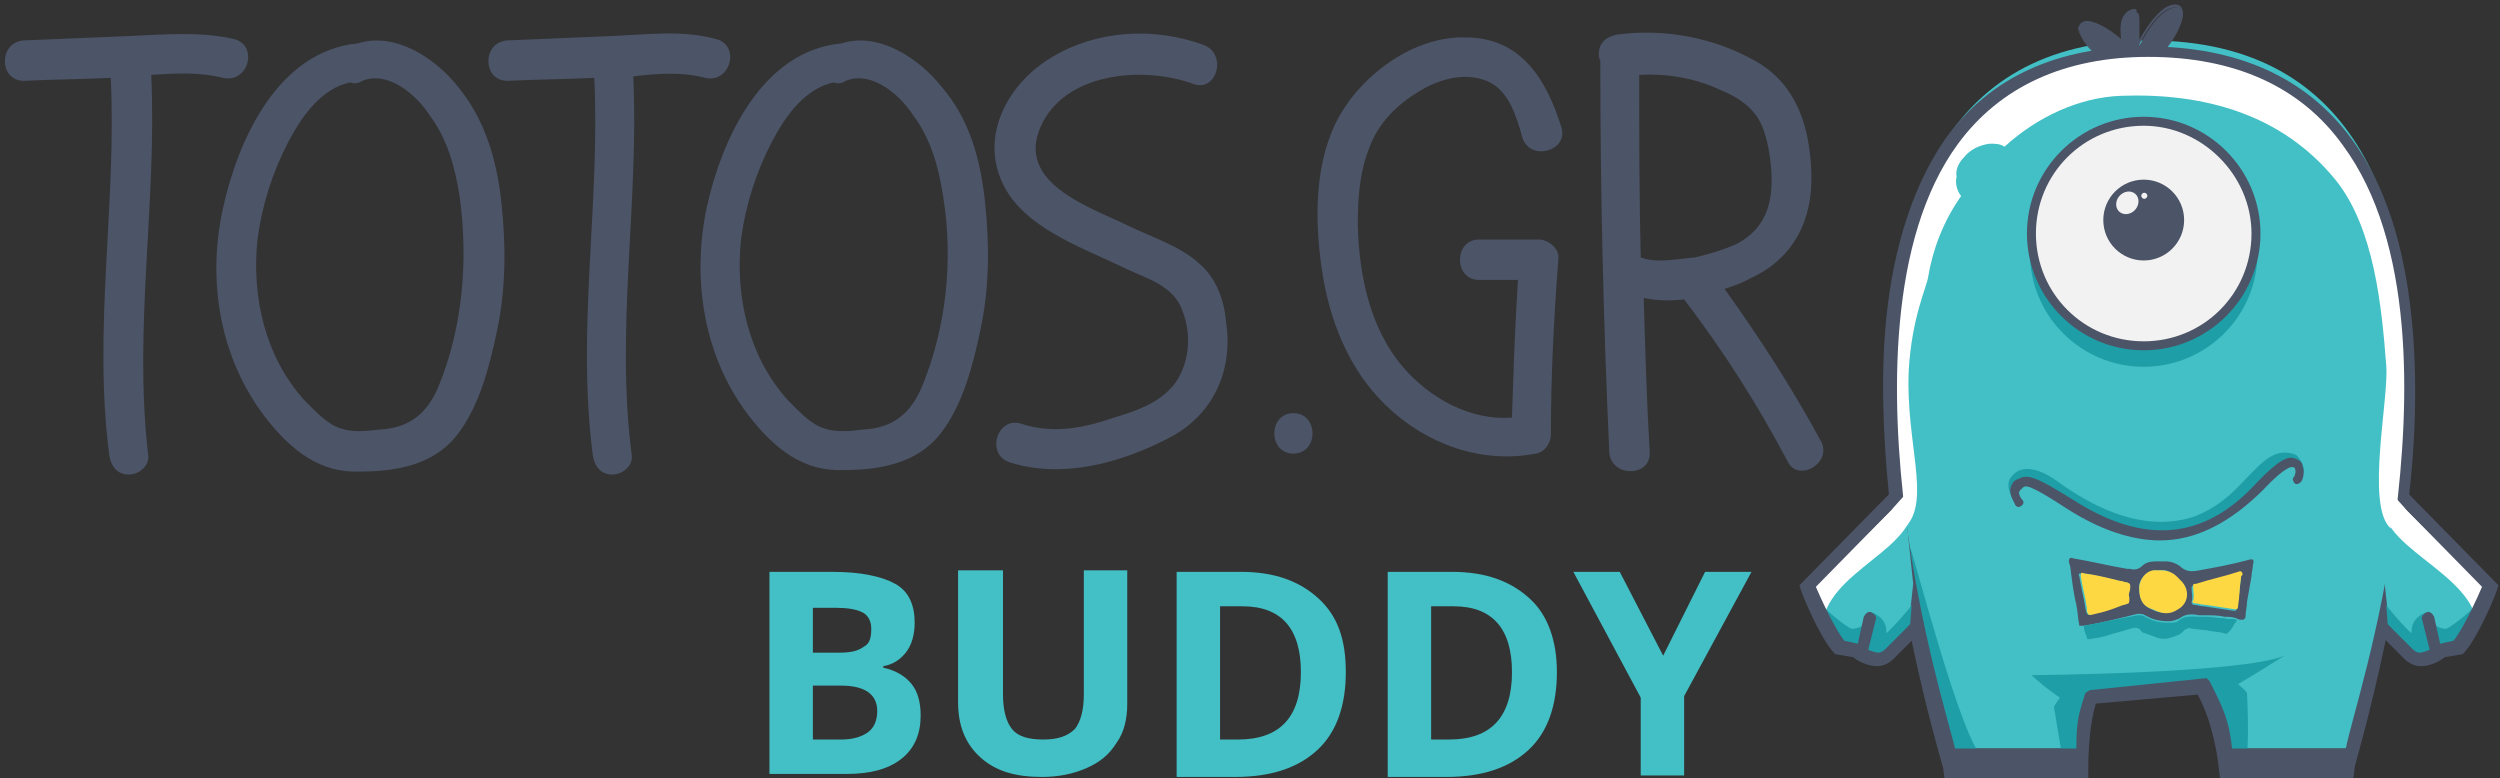 <?xml version="1.0" encoding="utf-8"?>
<!-- Generator: Adobe Illustrator 19.0.0, SVG Export Plug-In . SVG Version: 6.00 Build 0)  -->
<svg version="1.1" id="Layer_1" xmlns="http://www.w3.org/2000/svg" xmlns:xlink="http://www.w3.org/1999/xlink" x="0px" y="0px"
	 viewBox="0 0 167 52" style="enable-background:new 0 0 167 52;" xml:space="preserve">
<rect x="0" y="0" width="167" height="52" fill="#333333" stroke="none"/>
<style type="text/css">
	.st0{fill:#4C5468;}
	.st1{fill:#42C0C6;}
	.st2{fill-rule:evenodd;clip-rule:evenodd;fill:#42C0C6;}
	.st3{fill-rule:evenodd;clip-rule:evenodd;fill:#4C5468;}
	.st4{fill:#FFFFFF;}
	.st5{fill-rule:evenodd;clip-rule:evenodd;fill:#1E9EA6;}
	.st6{fill-rule:evenodd;clip-rule:evenodd;fill:#F2F2F2;}
	.st7{clip-path:url(#XMLID_67_);fill:#FFFFFF;}
	.st8{clip-path:url(#XMLID_68_);fill:#FFFFFF;}
	.st9{fill:#FFFFFF;stroke:#6B6E6D;stroke-width:2.997;stroke-linecap:square;stroke-linejoin:round;stroke-miterlimit:10;}
	.st10{fill-rule:evenodd;clip-rule:evenodd;fill:#FDD842;}
</style>
<g id="XMLID_1290_">
	<path id="XMLID_1304_" class="st0" d="M14.9,5.2c1.7,0.4,2.4-2.2,0.7-2.6C13.4,2.1,11,2.3,8.8,2.4C6.4,2.5,4,2.6,1.6,2.7
		c-1.7,0.1-1.7,2.7,0,2.7c1.9-0.1,3.9-0.1,5.8-0.2C7.8,13.6,6.2,22,7.3,30.4c0.1,0.7,0.5,1.3,1.3,1.3c0.7,0,1.4-0.6,1.3-1.3
		C8.9,21.9,10.5,13.5,10.1,5C11.7,4.9,13.3,4.8,14.9,5.2z"/>
	<path id="XMLID_1303_" class="st0" d="M47.1,5.2c1.7,0.4,2.4-2.2,0.7-2.6c-2.2-0.6-4.5-0.3-6.8-0.2c-2.4,0.1-4.8,0.2-7.1,0.3
		c-1.7,0.1-1.7,2.7,0,2.7c1.9-0.1,3.9-0.1,5.8-0.2c0.4,8.4-1.2,16.8-0.1,25.2c0.1,0.7,0.5,1.3,1.3,1.3c0.7,0,1.4-0.6,1.3-1.3
		c-1.1-8.4,0.5-16.9,0.1-25.3C44,4.9,45.6,4.8,47.1,5.2z"/>
	<path id="XMLID_1300_" class="st0" d="M62.9,5.8c-1.5-1.9-4.2-3.7-6.7-2.9c-5.3,0.5-8,6.4-9,11C46.2,18.7,47,24,50.2,28
		c1.6,2,3.5,3.5,6.1,3.4c2.4,0,4.9-0.4,6.5-2.4c1.5-1.9,2.2-4.6,2.7-7c0.6-2.8,0.6-5.7,0.3-8.5C65.5,10.7,64.8,8,62.9,5.8z
		 M61.6,25.8c-0.8,1.9-2,2.8-4,2.9c-0.8,0.1-1.8,0.2-2.6-0.1c-0.9-0.3-1.7-1.2-2.4-1.9c-2.6-2.9-3.5-6.9-3.1-10.7
		c0.3-2.3,1-4.5,2.1-6.6c0.9-1.7,2.2-3.5,4.1-3.9c0.2,0.1,0.5,0.1,0.8-0.1c1.7-0.7,3.6,0.9,4.5,2.3c1.2,1.6,1.7,3.5,2,5.4
		C63.7,17.4,63.2,21.9,61.6,25.8z"/>
	<path id="XMLID_1297_" class="st0" d="M30.6,5.8c-1.5-1.9-4.2-3.7-6.7-2.9c-5.3,0.5-8,6.4-9,11c-1.1,4.9-0.2,10.2,3,14.2
		c1.6,2,3.5,3.5,6.1,3.4c2.4,0,4.9-0.4,6.5-2.4c1.5-1.9,2.2-4.6,2.7-7c0.6-2.8,0.6-5.7,0.3-8.5C33.2,10.7,32.4,8,30.6,5.8z
		 M29.3,25.8c-0.8,1.9-2,2.8-4,2.9c-0.8,0.1-1.8,0.2-2.6-0.1c-0.9-0.3-1.7-1.2-2.4-1.9c-2.6-2.9-3.5-6.9-3.1-10.7
		c0.3-2.3,1-4.5,2.1-6.6c0.9-1.7,2.2-3.5,4.1-3.9c0.2,0.1,0.5,0.1,0.8-0.1c1.7-0.7,3.6,0.9,4.5,2.3c1.2,1.6,1.7,3.5,2,5.4
		C31.3,17.4,30.9,21.9,29.3,25.8z"/>
	<path id="XMLID_1296_" class="st0" d="M80.1,17.6c-1.3-1.2-3.3-1.8-4.9-2.6c-2.5-1.2-7.3-2.8-5.7-6.5c1.6-3.7,6.9-4.1,10.2-2.9
		c1.6,0.6,2.3-2,0.7-2.6c-3.3-1.2-7.1-1-10.1,0.8c-2.9,1.7-4.9,5.2-3.3,8.5c1.4,2.9,5.2,4.2,7.9,5.5c1.6,0.8,3.5,1.2,4.1,3
		c0.5,1.3,0.5,2.8-0.1,4.1c-0.8,1.8-2.8,2.5-4.5,3c-2,0.7-4.1,1.1-6.2,0.4c-1.6-0.5-2.4,2.1-0.7,2.6c3.5,1.1,7.4,0,10.5-1.6
		c3-1.5,4.4-4.5,3.9-7.8C81.8,20.2,81.3,18.6,80.1,17.6z"/>
	<path id="XMLID_1293_" class="st0" d="M121.6,29.4c-1.9-3.5-4.1-6.9-6.4-10.1c0.6-0.2,1.2-0.4,1.7-0.7c2.9-1.3,4.2-3.9,4.1-7
		c-0.1-3-0.9-5.9-3.7-7.5c-2.8-1.6-6.1-2.2-9.2-1.8c-0.7,0.1-1.3,0.5-1.3,1.3c0,0.1,0,0.3,0.1,0.4c0,8.7,0.2,17.4,0.6,26.2
		c0.1,1.7,2.8,1.7,2.7,0c-0.2-3.4-0.3-6.9-0.4-10.3c0.9,0.2,1.8,0.2,2.7,0.1c2.6,3.4,4.9,7,6.9,10.8
		C120.1,32.3,122.5,30.9,121.6,29.4z M109.6,17.2c-0.1-4.1-0.1-8.2-0.1-12.2c1.8-0.1,3.7,0.2,5.4,1c1,0.4,2,1,2.6,2
		c0.5,0.9,0.7,2.1,0.8,3.1c0.2,2.2-0.2,4.1-2.3,5.2c-0.9,0.4-1.9,0.7-2.8,0.9C112,17.3,110.7,17.6,109.6,17.2z"/>
	<path id="XMLID_1292_" class="st0" d="M94.8,6.1c1.3-0.8,3-1.3,4.5-0.7c1.5,0.6,2,2.4,2.4,3.8c0.5,1.6,3.1,0.9,2.6-0.7
		c-1-3.2-2.7-6-6.4-6c-3.4-0.1-6.8,2.4-8.4,5.2c-1.7,3-1.7,6.9-1.2,10.3c0.5,3.4,1.8,6.7,4.3,9.1c2.7,2.6,6.4,3.9,10,3.2
		c0.6-0.1,1-0.7,1-1.3c0-3.9,0.2-7.8,0.5-11.7c0.1-0.7-0.7-1.3-1.3-1.3c-1.3,0-2.7,0-4,0c-1.7,0-1.7,2.7,0,2.7c0.9,0,1.7,0,2.6,0
		c-0.2,3.1-0.3,6.1-0.4,9.2c-2.8,0.2-5.5-1.3-7.3-3.4c-2.2-2.6-2.9-6.1-3-9.4c0-1.8,0.1-3.6,0.8-5.3C92.1,8.2,93.3,7,94.8,6.1z"/>
	<path id="XMLID_1291_" class="st0" d="M86.4,27.6c-1.7,0-1.7,2.7,0,2.7C88.1,30.3,88.1,27.6,86.4,27.6z"/>
</g>
<g id="XMLID_1275_">
	<path id="XMLID_1286_" class="st1" d="M51.4,38.2h4.2c1.9,0,3.3,0.3,4.2,0.8c0.9,0.5,1.3,1.4,1.3,2.6c0,0.8-0.2,1.5-0.6,2
		c-0.4,0.5-0.9,0.8-1.5,0.9v0.1c0.9,0.2,1.5,0.6,1.9,1.1c0.4,0.5,0.6,1.2,0.6,2.1c0,1.2-0.4,2.2-1.3,2.9c-0.9,0.7-2.1,1-3.7,1h-5.1
		V38.2z M54.3,43.6h1.7c0.8,0,1.3-0.1,1.7-0.4c0.4-0.2,0.5-0.6,0.5-1.2c0-0.5-0.2-0.9-0.6-1.1c-0.4-0.2-1-0.3-1.8-0.3h-1.5V43.6z
		 M54.3,45.9v3.5h1.9c0.8,0,1.4-0.2,1.8-0.5c0.4-0.3,0.6-0.8,0.6-1.4c0-1.1-0.8-1.7-2.4-1.7H54.3z"/>
	<path id="XMLID_1284_" class="st1" d="M75.3,38.2V47c0,1-0.2,1.9-0.7,2.6c-0.5,0.8-1.1,1.3-2,1.7c-0.9,0.4-1.9,0.6-3,0.6
		c-1.8,0-3.1-0.4-4.1-1.3s-1.5-2.1-1.5-3.7v-8.8H67v8.3c0,1,0.2,1.8,0.6,2.3c0.4,0.5,1.1,0.7,2.1,0.7c0.9,0,1.6-0.2,2.1-0.7
		c0.4-0.5,0.6-1.3,0.6-2.3v-8.3H75.3z"/>
	<path id="XMLID_1281_" class="st1" d="M89.9,44.9c0,2.2-0.6,4-1.9,5.2c-1.3,1.2-3.1,1.8-5.5,1.8h-3.9V38.2h4.3
		c2.2,0,3.9,0.6,5.2,1.8S89.9,42.8,89.9,44.9z M86.9,44.9c0-2.9-1.3-4.4-3.9-4.4h-1.5v8.9h1.2C85.5,49.4,86.9,47.9,86.9,44.9z"/>
	<path id="XMLID_1278_" class="st1" d="M104,44.9c0,2.2-0.6,4-1.9,5.2c-1.3,1.2-3.1,1.8-5.5,1.8h-3.9V38.2H97c2.2,0,3.9,0.6,5.2,1.8
		C103.4,41.1,104,42.8,104,44.9z M101,44.9c0-2.9-1.3-4.4-3.9-4.4h-1.5v8.9h1.2C99.6,49.4,101,47.9,101,44.9z"/>
	<path id="XMLID_1276_" class="st1" d="M111.1,43.8l2.8-5.6h3.1l-4.5,8.3v5.3h-2.9v-5.2l-4.5-8.4h3.1L111.1,43.8z"/>
</g>
<g id="XMLID_1212_">
	<path id="XMLID_1274_" class="st2" d="M143.5,2.7c-28.2,0-13.3,47.3-13.3,47.3h8.9c0,0,0.1-2.4,0.6-3.8l0.1,0.1l7.4-0.7l0.1-0.2
		c1,1.7,1.4,4.6,1.5,4.6h8.2C156.9,50,172.2,2.7,143.5,2.7z"/>
	<g id="XMLID_1258_">
		<g id="XMLID_1269_">
			<path id="XMLID_1273_" class="st3" d="M138.9,1.7c-0.2,0.4,0.6,1.6,1.1,1.8c1.1,0.4,1.8,0.4,2.2,0C142.5,3.1,139.4,0.7,138.9,1.7
				z"/>
			<path id="XMLID_1270_" class="st0" d="M141.3,3.9L141.3,3.9c-0.4,0-0.8-0.1-1.3-0.3c-0.4-0.2-0.9-0.9-1.1-1.4
				c-0.1-0.2-0.1-0.4,0-0.5c0.1-0.2,0.3-0.3,0.5-0.3c0.9,0,2.6,1.3,2.9,1.9c0.1,0.1,0,0.2,0,0.3C142,3.7,141.7,3.9,141.3,3.9z
				 M139.3,1.5c-0.2,0-0.3,0.1-0.4,0.2c0,0.1,0,0.2,0,0.4c0.2,0.5,0.7,1.2,1,1.3c0.5,0.2,1,0.3,1.3,0.3h0c0.3,0,0.6-0.1,0.8-0.3
				c0,0,0-0.1,0-0.1C141.9,2.8,140.2,1.5,139.3,1.5z"/>
		</g>
		<g id="XMLID_1264_">
			<path id="XMLID_1268_" class="st3" d="M142,3.4c0,0-0.4-1.6,0-2.2c0.4-0.6,0.9-0.5,0.9,0c0,0.5,0,2.1,0,2.1L142,3.4z"/>
			<path id="XMLID_1265_" class="st0" d="M141.7,3.4l0.1-0.1c0-0.1-0.4-1.7,0.1-2.3c0.2-0.3,0.5-0.4,0.7-0.4c0.2,0,0.1,0.2,0.1,0.5
				c0,0.5-0.3,2-0.3,2.1v0.1L141.7,3.4z M142.7,0.8c-0.2,0-0.4,0.1-0.6,0.4c-0.4,0.5-0.1,1.8,0,2.1l0.8-0.1c0-0.3,0-1.6,0-2
				C142.9,1,142.8,0.8,142.7,0.8z"/>
		</g>
		<g id="XMLID_1259_">
			<path id="XMLID_1263_" class="st3" d="M142.7,3.5c0,0,1.3-3,2.7-3c1.2,0-0.5,2.8-0.9,2.9C144.1,3.5,142.7,3.5,142.7,3.5z"/>
			<path id="XMLID_1260_" class="st0" d="M142.6,3l0,0.2c0.1-0.1,1.4-2.9,2.7-2.9c0.4,0,0.5,0.3,0.5,0.5c0.1,0.8-1,2.3-1.3,2.4
				C144.2,3.2,142.7,3,142.6,3L142.6,3z M145.3,0.5c-1.2,0-2.4,2.4-2.6,2.9c0.3,0,1.4,0,1.7-0.1c0.2-0.1,1.4-1.8,1.3-2.5
				C145.7,0.6,145.6,0.5,145.3,0.5z"/>
		</g>
	</g>
	<path id="XMLID_1257_" class="st4" d="M159.3,14.3c-2.4-7.5-9.2-11.2-16-11c-9,0.3-13.5,3.8-15.9,13c-1.5,5.7-1.6,13.4-0.1,18.9
		c1.7-1.8,0-5.6,0.2-10.4c0.2-3.6,1.2-5.6,1.3-6.3c0.3-1.8,1-3.7,2.2-5.4c-0.3-0.4-0.4-0.9-0.3-1.3c-0.1-0.5,0.2-1,0.5-1.3
		c0.4-0.5,1-0.8,1.7-0.9c0.4,0,0.7,0,1,0.2c2.2-2,5-3.3,7.8-3.4c5.5-0.2,10.7,1.2,14.3,5.6c2.6,3.2,3.1,8.5,3.4,12.4
		c0.2,2.2-1.4,9.4,0.3,10.9c0.3-0.6,0.8-1.6,1.1-2.2C161,26.4,161.2,20.4,159.3,14.3z"/>
	<circle id="XMLID_1256_" class="st5" cx="143.2" cy="16.9" r="7.6"/>
	<path id="XMLID_1255_" class="st4" d="M158.7,34.3"/>
	<g id="XMLID_1243_">
		<g id="XMLID_1250_">
			<circle id="XMLID_1254_" class="st6" cx="143.2" cy="15.6" r="7.5"/>
			<path id="XMLID_1251_" class="st0" d="M143.2,23.4c-4.3,0-7.8-3.5-7.8-7.8c0-4.3,3.5-7.8,7.8-7.8c4.3,0,7.8,3.5,7.8,7.8
				C151,19.9,147.5,23.4,143.2,23.4z M143.2,8.4c-4,0-7.2,3.2-7.2,7.2c0,4,3.2,7.2,7.2,7.2s7.2-3.2,7.2-7.2
				C150.4,11.7,147.1,8.4,143.2,8.4z"/>
		</g>
		<g id="XMLID_1248_">
			<circle id="XMLID_1249_" class="st3" cx="143.2" cy="14.7" r="2.7"/>
		</g>
		<g id="XMLID_1246_">
			
				<ellipse id="XMLID_1247_" transform="matrix(-0.675 0.737 -0.737 -0.675 248.053 -81.858)" class="st6" cx="142" cy="13.7" rx="0.8" ry="0.7"/>
		</g>
		<g id="XMLID_1244_">
			
				<ellipse id="XMLID_1245_" transform="matrix(-0.676 0.737 -0.737 -0.676 249.84 -83.611)" class="st6" cx="143.3" cy="13.2" rx="0.2" ry="0.2"/>
		</g>
	</g>
	<path id="XMLID_1242_" class="st5" d="M134.6,33.6c-0.3-0.5-0.7-1.3-0.2-1.8c0.8-1,2.3-0.2,3.1,0.4c4.3,3.1,7.3,2.9,9.1,2.3
		c1.5-0.6,2.4-1.4,3.5-2.6c1-1,1.9-2.1,3.3-1.5c0.1,0.1,1,1.1,0.1,1.6c0.1-1,0-1.5-0.9-0.9c-2.1,1.5-4.1,3.9-6.7,4.5
		c-1.9,0.4-4.6-0.2-6.1-1.2C138.7,33.8,134.2,30.1,134.6,33.6z"/>
	<path id="XMLID_1241_" class="st5" d="M137.8,50.8l-0.6-3.6l0.4-0.6c0,0-0.8-0.5-1.9-1.5c0,0,14-0.1,16.9-1.3c0,0-1.9,1.2-3.1,1.9
		c0,0,0.5,0.4,0.6,0.6c0,0,0.2,3.8-0.1,4.4c-0.3,0.6-1.4-0.3-1.4-0.3l-1.2-4.6c0,0-6.5,0.5-7.8,0.6l-0.4,4.2L137.8,50.8z"/>
	<path id="XMLID_1240_" class="st5" d="M127.6,36.6c-0.2,0.7-0.1,2.3,0.2,4.1c0,0,0,0,0,0c0.1,0.4,0.1,0.7,0.1,1.1l0.1-0.1
		c0.8,4.1,2.2,9,2.2,9l2.3-0.1C131.1,49.9,127.7,36.5,127.6,36.6z"/>
	<path id="XMLID_1237_" class="st0" d="M157.2,52h-8.9l-0.1-0.8c-0.1-1-0.5-3.2-1.4-4.8L140,47c-0.4,1.3-0.5,3.2-0.5,4.2l0,0.8h-9.6
		l-0.1-0.7c0-0.1-2.3-7.5-3.4-16.2c-0.6-5.1-0.8-9.8-0.4-13.8c0.5-5,1.9-9.1,4-12.1c3-4.1,7.5-6.1,13.4-6.1c6.1,0,10.7,2.1,13.7,6.2
		c2.2,3,3.5,7,4,12c0.4,4,0.3,8.6-0.4,13.6c-1.1,8.6-3.4,16.2-3.4,16.3L157.2,52z M149.1,50h7.6c0.4-2,2.3-7.7,3.3-15.3
		c1-7.9,1.3-18.5-3.5-25c-2.8-3.9-7.2-5.9-13-5.9c-5.6,0-9.9,2-12.7,5.8c-4.7,6.4-4.5,17.1-3.5,25c1,7.6,2.8,13.4,3.3,15.4h8.1
		c0-2,0.2-2.4,0.6-3.7l0,0l0.3-0.2l7.8-0.8l0.2,0.2C148.4,47.1,148.9,48,149.1,50z"/>
	<path id="XMLID_1236_" class="st0" d="M144.3,36.1c-1.9,0-4-0.7-6.2-2.1c-2.6-1.7-2.8-1.6-3-1.4c-0.1,0.1-0.2,0.2-0.2,0.2
		c-0.1,0.2,0.1,0.5,0.2,0.6c0.1,0.1,0.1,0.3-0.1,0.4c-0.1,0.1-0.3,0.1-0.4-0.1c0-0.1-0.4-0.6-0.3-1.1c0.1-0.3,0.2-0.5,0.5-0.6
		c0.6-0.3,1-0.3,3.7,1.4c4.7,3,8.7,2.7,12.2-1.1c1.6-1.7,2.2-1.8,2.5-1.7c0.4,0.1,0.6,0.3,0.6,0.5c0.2,0.5,0,1-0.1,1.1
		c-0.1,0.1-0.3,0.2-0.4,0.1c-0.1-0.1-0.2-0.3-0.1-0.4c0.1-0.1,0.2-0.4,0.1-0.6c0,0,0-0.1-0.2-0.1c0,0-0.4-0.1-1.9,1.5
		C149,34.9,146.7,36.1,144.3,36.1z"/>
	<path id="XMLID_1235_" class="st1" d="M127.2,33.3l-0.8,0.8l-5.4,5.4c0.3,0.7,1.4,2.5,2.1,3.4l1.1,0.2l0.1,0.1
		c0.2,0.1,0.7,0.5,1.1,0.5h0c0.2,0,0.3-0.1,0.4-0.2l0,0l1.7-1.7l0.3-2.8L127.2,33.3z"/>
	<g id="XMLID_1232_">
		<defs>
			<path id="XMLID_1233_" d="M127.3,33l-0.9,1l-5.4,5.4c0.3,0.7,1.4,2.5,2.1,3.4l1.1,0.2l0.1,0.1c0.2,0.1,0.7,0.5,1.1,0.5h0
				c0.2,0,0.3-0.1,0.4-0.2l0,0l1.7-1.7l0.3-2.8L127.3,33z"/>
		</defs>
		<clipPath id="XMLID_67_">
			<use xlink:href="#XMLID_1233_"  style="overflow:visible;"/>
		</clipPath>
		<path id="XMLID_1234_" class="st7" d="M120.8,39.2c2.2-2.3,4.4-4.5,6.7-6.8c1.8,3.9-4.8,5.2-5.7,8.9C121.4,40.7,121,40,120.8,39.2
			z"/>
	</g>
	<path id="XMLID_1231_" class="st5" d="M126,42.3c0.1-1.1-1-1.4-1-1.4l-0.2,0.9c-0.1-0.2-0.2-0.3-0.2-0.3c0,0.4-0.8,0.5-0.8,0.5
		c-0.2,0.2-2.6-1.9-2.6-2.1l-0.5-0.5l2.1,3.9l1.5,0.5l1.5,0.2l1.8-2.3l0.1-1.3C127.7,40.5,126.4,42,126,42.3z"/>
	<path id="XMLID_1230_" class="st0" d="M127.7,42.2c0-0.2-0.1-0.3-0.1-0.5l-1.7,1.7l0,0c-0.1,0.1-0.3,0.2-0.4,0.2h0
		c-0.2,0-0.5-0.1-0.7-0.2l0.5-2c0.1-0.2-0.1-0.4-0.3-0.5c-0.2-0.1-0.4,0.1-0.5,0.3l-0.4,1.8l-0.9-0.2c-0.7-0.9-1.6-2.9-1.9-3.6
		l5.1-5.2c0-0.2,0-0.4-0.1-0.5c0-0.2,0-0.4-0.1-0.5l-6,6.1l0.1,0.3c0,0.1,1.2,3.1,2.2,4.2l0.1,0.1l1.2,0.2c0.2,0.2,0.9,0.6,1.6,0.6
		h0c0.4,0,0.8-0.2,1.1-0.5l1.3-1.3C127.8,42.5,127.8,42.4,127.7,42.2z"/>
	<path id="XMLID_1229_" class="st1" d="M159.9,33.3l0.8,0.8l5.4,5.4c-0.3,0.7-1.4,2.5-2.1,3.4l-1.1,0.2l-0.1,0.1
		c-0.2,0.1-0.7,0.5-1.1,0.5l0,0c-0.2,0-0.3-0.1-0.4-0.2l0,0l-1.7-1.7l-0.3-2.8L159.9,33.3z"/>
	<g id="XMLID_1226_">
		<defs>
			<path id="XMLID_1227_" d="M159.8,33l0.9,1l5.4,5.4c-0.3,0.7-1.4,2.5-2.1,3.4l-1.1,0.2l-0.1,0.1c-0.2,0.1-0.7,0.5-1.1,0.5l0,0
				c-0.2,0-0.3-0.1-0.4-0.2l0,0l-1.7-1.7l-0.3-2.8L159.8,33z"/>
		</defs>
		<clipPath id="XMLID_68_">
			<use xlink:href="#XMLID_1227_"  style="overflow:visible;"/>
		</clipPath>
		<path id="XMLID_1228_" class="st8" d="M166.4,39.2c-2.2-2.3-4.4-4.5-6.7-6.8c-2.4,3.6,4.8,5.3,5.7,8.9
			C165.7,40.7,166.2,40,166.4,39.2z"/>
	</g>
	<path id="XMLID_1225_" class="st5" d="M161.1,42.3c-0.1-1.1,1-1.4,1-1.4l0.2,0.9c0.1-0.2,0.2-0.3,0.2-0.3c0,0.4,0.8,0.5,0.8,0.5
		c0.2,0.2,2.6-1.9,2.6-2.1l0.5-0.5l-2.1,3.9l-1.5,0.5l-1.5,0.2l-1.8-2.3l-0.1-1.3C159.4,40.5,160.7,42,161.1,42.3z"/>
	<path id="XMLID_1224_" class="st0" d="M159.4,42.2c0-0.2,0.1-0.3,0.1-0.5l1.7,1.7l0,0c0.1,0.1,0.3,0.2,0.4,0.2l0,0
		c0.2,0,0.5-0.1,0.7-0.2l-0.5-2c-0.1-0.2,0.1-0.4,0.3-0.5c0.2-0.1,0.4,0.1,0.5,0.3l0.4,1.8l0.9-0.2c0.7-0.9,1.6-2.9,1.9-3.6
		l-5.1-5.2c0-0.2,0-0.4,0.1-0.5c0-0.2,0-0.4,0.1-0.5l6,6.1l-0.1,0.3c0,0.1-1.2,3.1-2.2,4.2l-0.1,0.1l-1.2,0.2
		c-0.2,0.2-0.9,0.6-1.6,0.6l0,0c-0.4,0-0.8-0.2-1.1-0.5l-1.3-1.3C159.3,42.5,159.4,42.4,159.4,42.2z"/>
	<path id="XMLID_1223_" class="st9" d="M149.5,10"/>
	<g id="XMLID_1213_">
		<path id="XMLID_1218_" class="st3" d="M139.2,41.8c-0.1,0-0.2,0-0.3,0c-0.1-0.5-0.1-0.9-0.2-1.4c-0.2-0.8-0.3-1.7-0.4-2.5
			c0-0.1-0.1-0.3-0.1-0.4c0-0.2,0.1-0.3,0.3-0.2c1.2,0.2,2.4,0.5,3.6,0.7c0.1,0,0.2,0,0.2,0c0.3,0.1,0.6,0,0.8-0.2
			c0.2-0.2,0.5-0.3,0.9-0.3c0.2,0,0.5,0,0.7,0c0.3,0,0.6,0.1,0.9,0.3c0,0,0,0,0,0c0.4,0.4,0.8,0.4,1.3,0.3c1.1-0.2,2.2-0.4,3.3-0.7
			c0.3-0.1,0.4,0,0.3,0.3c0,0.3-0.1,0.5-0.1,0.8c-0.1,0.6-0.2,1.1-0.3,1.7c0,0.3-0.1,0.7-0.1,1c0,0.1-0.1,0.2-0.2,0.2
			c-0.1,0-0.3,0-0.4-0.1c-0.3-0.1-0.6-0.1-0.8-0.1c-0.4-0.1-0.8-0.1-1.3-0.1c-0.1,0-0.3,0-0.4,0c-0.5-0.1-0.9-0.1-1.3,0.2
			c-0.2,0.1-0.5,0.2-0.7,0.2c-0.6,0-1.1-0.1-1.6-0.4c-0.2-0.1-0.3-0.1-0.5-0.1C141.6,41.3,140.4,41.6,139.2,41.8z M142.9,39.3
			c0,0.6,0.2,1.1,0.8,1.4c0.6,0.3,1.1,0.3,1.7,0c0.7-0.4,0.8-1.3,0.2-1.9c-0.1-0.1-0.2-0.2-0.3-0.3c-0.3-0.3-0.6-0.5-1.1-0.4
			c-0.1,0-0.1,0-0.2,0C143.4,38.1,142.8,38.8,142.9,39.3z M142.2,39.7c0-0.3,0-0.4,0-0.5c0-0.2,0-0.2-0.2-0.3
			c-0.2,0-0.3-0.1-0.5-0.1c-0.8-0.2-1.6-0.4-2.4-0.5c-0.2,0-0.3,0-0.2,0.2c0.1,0.7,0.3,1.4,0.4,2.1c0.1,0.6,0.2,0.5,0.6,0.4
			c0.6-0.2,1.1-0.4,1.6-0.5c0.2-0.1,0.4-0.1,0.6-0.2C142.3,40,142.2,39.8,142.2,39.7z M149.7,38.6c0-0.1,0-0.1,0-0.1
			c0-0.2,0-0.3-0.3-0.2c-1,0.3-1.9,0.5-2.8,0.8c-0.2,0-0.2,0.1-0.2,0.2c0,0.3,0.1,0.6,0,0.9c0,0.1,0,0.1,0.1,0.2
			c0.2,0,0.5,0.1,0.7,0.1c0.7,0.1,1.3,0.2,2,0.3c0.2,0,0.2,0,0.2-0.2C149.6,39.9,149.6,39.2,149.7,38.6z"/>
		<path id="XMLID_1217_" class="st5" d="M139.2,41.8c1.2-0.2,2.4-0.5,3.6-0.7c0.2,0,0.3,0,0.5,0.1c0.5,0.3,1,0.4,1.6,0.4
			c0.3,0,0.5,0,0.7-0.2c0.4-0.3,0.9-0.2,1.3-0.2c0.1,0,0.3,0,0.4,0c0.4,0,0.9,0.1,1.3,0.1c0.3,0.1,0.6,0,0.8,0.1
			c0,0.1,0,0.2-0.1,0.2c-0.1,0.2-0.2,0.4-0.4,0.6c-0.1,0.1-0.2,0.2-0.3,0.1c-0.4-0.1-0.8-0.1-1.2-0.2c-0.3,0-0.7-0.1-1-0.1
			c-0.2-0.1-0.3,0-0.5,0.1c-0.2,0.3-0.6,0.4-0.9,0.5c-0.3,0.1-0.6,0.1-0.9,0c-0.3-0.1-0.5-0.2-0.8-0.3c-0.1,0-0.3-0.1-0.3-0.2
			c-0.2-0.2-0.4-0.2-0.7-0.1c-0.6,0.2-1.1,0.3-1.7,0.5c-0.3,0.1-0.6,0.1-1,0.2c-0.1,0-0.2,0-0.2-0.1
			C139.4,42.5,139.2,42.2,139.2,41.8z"/>
		<path id="XMLID_1216_" class="st10" d="M142.9,39.3c0-0.6,0.5-1.3,1.2-1.2c0.1,0,0.1,0,0.2,0c0.4,0,0.8,0.1,1.1,0.4
			c0.1,0.1,0.2,0.2,0.3,0.3c0.6,0.6,0.5,1.5-0.2,1.9c-0.6,0.4-1.1,0.3-1.7,0C143.1,40.5,142.9,40,142.9,39.3z"/>
		<path id="XMLID_1215_" class="st10" d="M142.2,39.7c0,0.1,0.1,0.3,0,0.6c-0.2,0.1-0.4,0.1-0.6,0.2c-0.5,0.2-1.1,0.4-1.6,0.5
			c-0.4,0.1-0.6,0.2-0.6-0.4c-0.1-0.7-0.3-1.4-0.4-2.1c0-0.2,0-0.3,0.2-0.2c0.8,0.1,1.6,0.3,2.4,0.5c0.2,0,0.3,0.1,0.5,0.1
			c0.2,0.1,0.2,0.1,0.2,0.3C142.3,39.3,142.3,39.4,142.2,39.7z"/>
		<path id="XMLID_1214_" class="st10" d="M149.7,38.6c-0.1,0.6-0.1,1.3-0.2,1.9c0,0.2-0.1,0.2-0.2,0.2c-0.7-0.1-1.3-0.2-2-0.3
			c-0.2,0-0.5-0.1-0.7-0.1c-0.1,0-0.2-0.1-0.1-0.2c0.1-0.3,0-0.6,0-0.9c0-0.2,0-0.2,0.2-0.2c0.9-0.3,1.9-0.5,2.8-0.8
			c0.2-0.1,0.3,0,0.3,0.2C149.7,38.5,149.7,38.5,149.7,38.6z"/>
	</g>
</g>
</svg>
